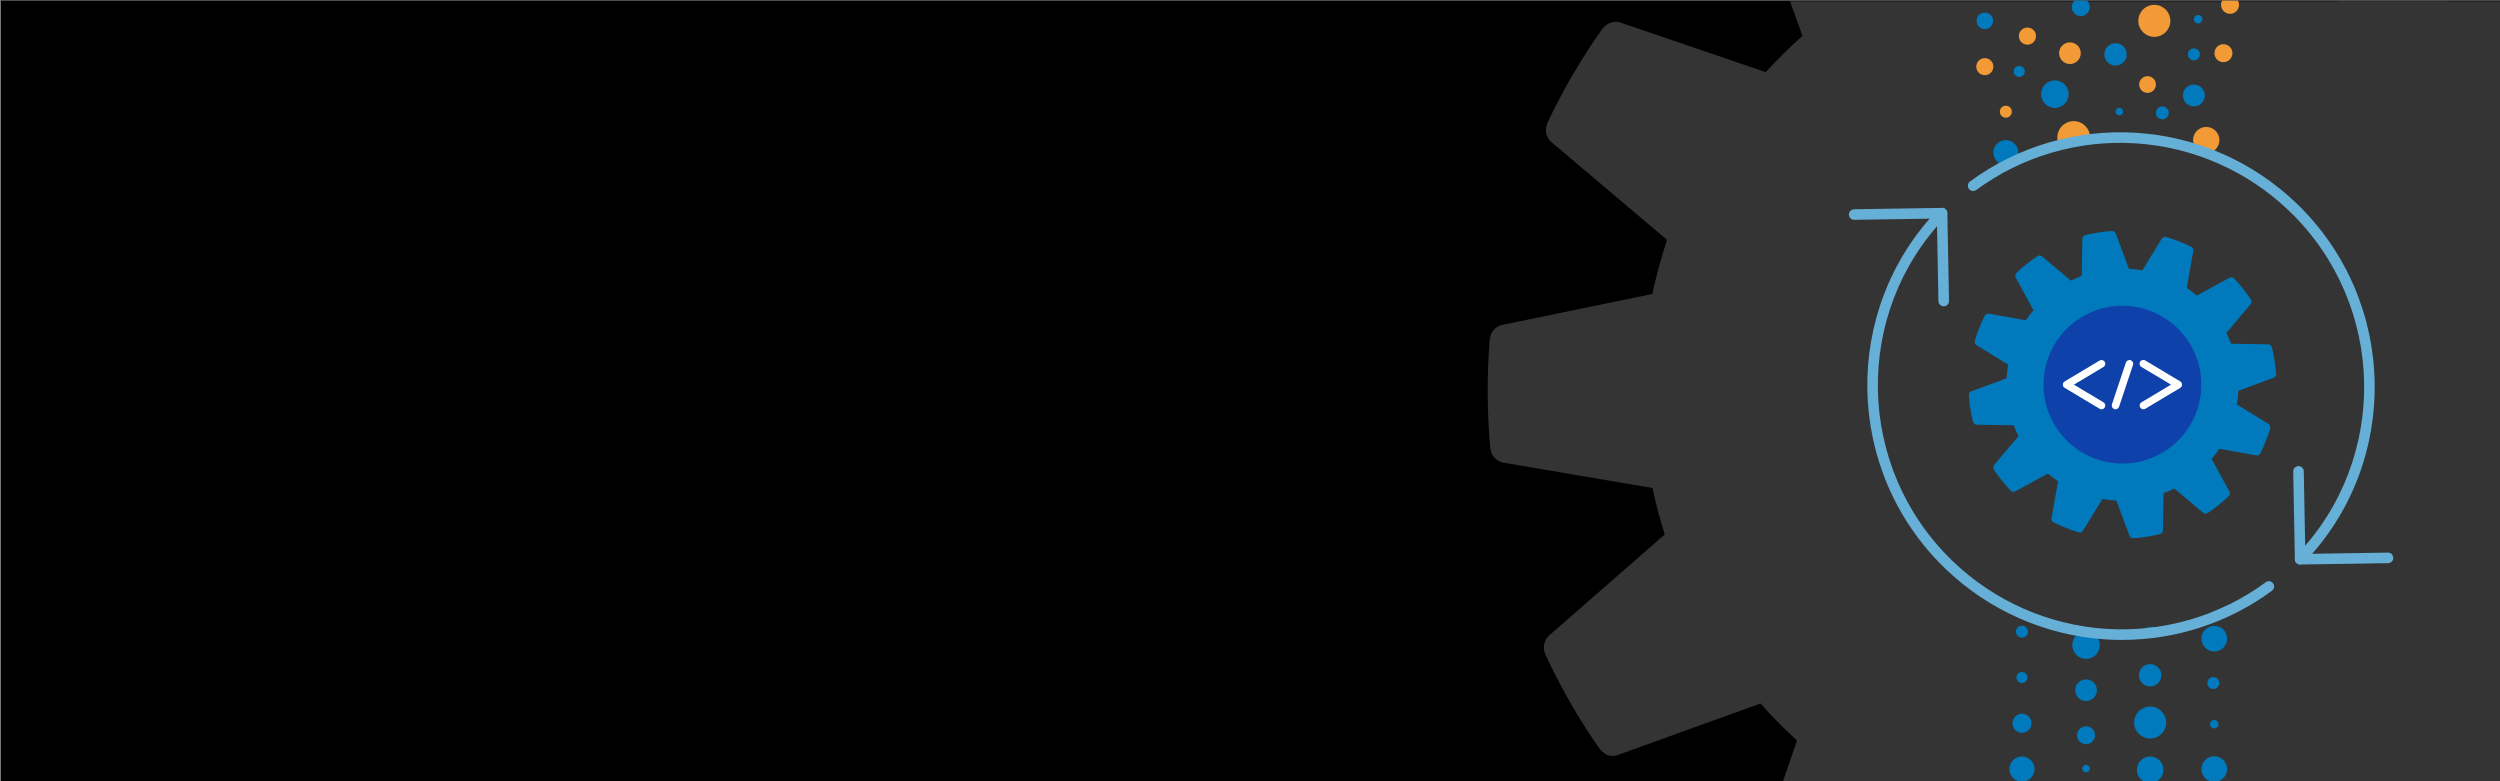 <svg viewBox="0 0 1920 600" xmlns:xlink="http://www.w3.org/1999/xlink" xmlns="http://www.w3.org/2000/svg"><rect x="0" y="0" width="1920" height="600" fill="#808080" stroke="none"/><defs><style>.cls-1{fill:#343434;}.cls-1,.cls-2,.cls-3,.cls-4,.cls-5,.cls-6,.cls-7,.cls-8{stroke-width:0px;}.cls-2{fill:none;}.cls-3{fill:#66afd7;}.cls-4{fill:#007abc;}.cls-9{clip-path:url(#clippath-1);}.cls-10{clip-path:url(#clippath-3);}.cls-11{clip-path:url(#clippath-2);}.cls-5{fill:#f29a36;}.cls-6{fill:#000;}.cls-7{fill:#0e41aa;}.cls-8{fill:#fff;}</style><clipPath id="clippath-1"><rect height="598.153" width="1941.747" y="1.198" x="-1992.96" class="cls-2"></rect></clipPath><clipPath id="clippath-2"><rect height="598.989" width="1929.688" y="1.011" x="-9.688" class="cls-2"></rect></clipPath><clipPath id="clippath-3"><rect height="600" width="374.871" y=".457" x="1441.284" class="cls-2"></rect></clipPath></defs><g id="bg"><rect height="600" width="1920" y=".457" x=".708" class="cls-6"></rect></g><g id="BIG-IP_Next_Gear"><g class="cls-9"><path d="M96.379,256.416c0-.205-.183-.319-.228-.502-.279-2.126-1.175-4.123-2.576-5.745-.251-.288-.526-.555-.821-.798-1.582-1.615-3.617-2.712-5.836-3.146l-111.347-18.74c-2.485-11.718-5.562-23.277-9.119-34.585L52.493,117.438c3.522-3.29,4.671-8.4,2.895-12.881v-.479c-11.555-24.903-25.287-48.736-41.036-71.222-.183-.251-.433-.387-.616-.615-.343-.415-.716-.804-1.117-1.163-.644-.574-1.347-1.079-2.097-1.504-.412-.24-.838-.453-1.277-.639-.903-.371-1.855-.609-2.827-.707-.361-.074-.727-.127-1.094-.16-1.425-.068-2.85.141-4.195.616l-106.194,38.575c-8.503-9.602-17.522-18.734-27.016-27.358l36.796-108.2c.649-2.11.649-4.365,0-6.475-.085-.385-.192-.766-.319-1.14-.731-1.994-2.022-3.736-3.716-5.016-.114,0-.114-.251-.228-.342-22.425-15.855-46.205-29.701-71.062-41.378h-.501c-1.977-.866-4.165-1.135-6.293-.775-.341.074-.676.174-1.003.296-2.225.528-4.231,1.73-5.746,3.443l-72.749,86.428c-13.089-4.393-26.427-8.009-39.943-10.829l-23.208-112.008c-.513-2.129-1.648-4.058-3.261-5.54-.311-.342-.646-.662-1.003-.957-1.636-1.342-3.622-2.188-5.722-2.44,0,0-.183,0-.319-.137-27.365-2.232-54.872-2.079-82.211.456-.228,0-.365.228-.57.251-2.548.312-4.885,1.574-6.543,3.534-1.521,1.529-2.559,3.471-2.987,5.585l-18.922,111.324c-11.627,2.44-23.186,5.494-34.562,9.119l-75.371-86.063c-1.49-1.63-3.436-2.774-5.585-3.283-.388-.13-.785-.237-1.186-.319-2.053-.332-4.158-.096-6.087.684h-.479c-24.926,11.537-48.776,25.27-71.267,41.036-.137,0-.16.297-.297.411-1.711,1.298-3.009,3.064-3.739,5.084-.137.388-.183.707-.297,1.094-.637,2.173-.59,4.49.137,6.634l38.392,106.217c-9.585,8.513-18.717,17.523-27.357,26.993l-108.269-36.956c-2.083-.616-4.3-.616-6.384,0-.458.102-.908.239-1.345.41-1.937.722-3.634,1.969-4.902,3.602,0,.137-.273.137-.365.274-15.889,22.396-29.766,46.153-41.47,70.993v.525c-.855,1.981-1.101,4.171-.707,6.292,0,.388.205.707.297,1.094.549,2.184,1.74,4.154,3.42,5.654l86.337,72.954c-4.427,13.189-8.081,26.625-10.943,40.239l-111.939,23.049c-2.145.481-4.092,1.602-5.586,3.215-.319.273-.616.57-.889.889-1.312,1.634-2.148,3.598-2.416,5.676,0,.16-.16.274-.183.433-2.228,27.318-2.091,54.779.411,82.074,0,.205.182.319.228.502.274,2.122,1.162,4.119,2.554,5.745.264.283.546.55.843.798,1.557,1.579,3.549,2.659,5.722,3.101l111.324,18.945c2.46,11.674,5.503,23.217,9.119,34.585l-86.245,75.326c-1.635,1.495-2.779,3.451-3.283,5.608-.12.367-.219.74-.296,1.117-.379,2.09-.141,4.244.684,6.202v.433c11.532,24.944,25.265,48.809,41.037,71.313.137.182.365.251.501.433.806,1.002,1.777,1.857,2.873,2.53.342.205.615.525.98.707,1.431.672,2.981,1.051,4.56,1.117h.365c1.322-.002,2.633-.233,3.876-.684l106.239-38.346c8.535,9.675,17.591,18.876,27.13,27.563l-37.002,108.11c-.649,2.109-.649,4.365,0,6.474.074.396.182.785.319,1.163.72,1.975,1.985,3.707,3.648,4.993.137,0,.137.274.273.365,22.391,15.898,46.139,29.79,70.971,41.516.251,0,.502,0,.73.16.918.336,1.876.55,2.85.638.421.12.846.22,1.277.297.151.011.304.011.456,0,1.101-.069,2.186-.307,3.214-.707.416-.093.827-.207,1.231-.342,1.47-.669,2.77-1.658,3.807-2.895l72.954-86.291c13.51,4.552,27.282,8.283,41.242,11.171l23.254,111.757c.485,2.275,1.674,4.341,3.397,5.905.137,0,.228.273.365.387,1.707,1.432,3.803,2.321,6.019,2.554.182,0,.273.182.456.205h.935c12.289.98,24.622,1.504,36.956,1.504,14.819,0,29.638-.707,44.319-2.098.205,0,.342-.205.547-.228,2.204-.297,4.272-1.232,5.95-2.69.16-.137.251-.319.388-.456,1.709-1.629,2.851-3.762,3.26-6.087l18.717-111.369c11.65-2.485,23.209-5.562,34.562-9.119l75.508,86.018c1.05,1.185,2.34,2.133,3.785,2.781.446.149.903.263,1.368.342.982.365,2.011.588,3.055.661h.365c.446-.067.887-.158,1.322-.274.974-.085,1.932-.3,2.85-.638.205,0,.41,0,.615-.114,24.9-11.547,48.726-25.279,71.199-41.037.16,0,.16-.319.319-.433,1.702-1.301,2.993-3.067,3.716-5.084.116-.358.207-.724.274-1.094.627-2.167.579-4.473-.137-6.612l-38.621-106.149c9.603-8.51,18.736-17.536,27.358-27.039L.261,573.949c1.19.404,2.437.612,3.693.616h.387c1.645-.047,3.262-.444,4.742-1.163.119-.084.233-.176.342-.274,1.342-.746,2.514-1.763,3.442-2.986.114-.137.274-.183.388-.319,15.857-22.411,29.697-46.184,41.356-71.039v-.547c.809-1.977,1.046-4.141.684-6.247-.082-.378-.189-.752-.319-1.117-.539-2.194-1.741-4.168-3.442-5.654l-86.428-72.886c4.422-13.185,8.053-26.622,10.875-40.239l111.894-23.254c2.152-.49,4.108-1.618,5.608-3.237.298-.272.58-.561.843-.866,1.333-1.639,2.172-3.624,2.417-5.722,0-.16.159-.251.182-.411,2.189-27.36,2.006-54.859-.547-82.187Z" class="cls-1"></path></g><g class="cls-11"><path d="M2104.914,254.391c0-.212-.188-.329-.235-.518-.288-2.193-1.212-4.255-2.659-5.929-.259-.297-.542-.573-.847-.823-1.633-1.667-3.733-2.799-6.023-3.247l-114.904-19.339c-2.564-12.092-5.74-24.02-9.411-35.69l88.79-77.873c3.634-3.395,4.82-8.669,2.987-13.293v-.494c-11.924-25.698-26.095-50.293-42.348-73.497-.188-.259-.447-.4-.635-.635-.354-.429-.739-.829-1.153-1.2-.664-.592-1.39-1.113-2.164-1.553-.425-.248-.865-.468-1.318-.659-.932-.383-1.915-.628-2.917-.729-.373-.076-.75-.131-1.129-.165-1.47-.07-2.941.146-4.329.635l-109.587,39.807c-8.775-9.909-18.082-19.333-27.879-28.232l37.972-111.657c.67-2.177.67-4.505,0-6.682-.088-.398-.198-.791-.329-1.176-.755-2.058-2.086-3.855-3.835-5.176-.118,0-.118-.259-.235-.353-23.142-16.361-47.681-30.65-73.332-42.7h-.517c-2.04-.894-4.298-1.171-6.494-.8-.352.077-.698.179-1.035.305-2.296.545-4.366,1.785-5.929,3.553l-75.073,89.189c-13.507-4.533-27.271-8.265-41.219-11.175l-23.95-115.586c-.529-2.197-1.701-4.188-3.365-5.717-.321-.353-.667-.683-1.035-.988-1.689-1.385-3.737-2.258-5.905-2.517,0,0-.188,0-.329-.141-28.239-2.303-56.625-2.146-84.837.47-.235,0-.376.235-.588.259-2.63.322-5.041,1.624-6.752,3.647-1.57,1.578-2.641,3.582-3.082,5.764l-19.527,114.881c-11.999,2.517-23.927,5.67-35.666,9.411l-77.779-88.813c-1.538-1.682-3.546-2.862-5.764-3.388-.401-.135-.81-.245-1.224-.329-2.119-.343-4.291-.099-6.281.706h-.494c-25.723,11.906-50.335,26.077-73.544,42.348-.142,0-.165.306-.306.424-1.765,1.34-3.106,3.162-3.858,5.246-.142.4-.188.73-.306,1.129-.658,2.242-.609,4.633.141,6.846l39.619,109.61c-9.891,8.785-19.315,18.083-28.232,27.856l-111.728-38.137c-2.15-.635-4.438-.635-6.588,0-.473.105-.937.247-1.388.423-1.999.746-3.75,2.032-5.058,3.717,0,.142-.282.142-.376.283-16.397,23.111-30.717,47.628-42.795,73.262v.541c-.882,2.044-1.136,4.304-.73,6.493,0,.4.212.729.306,1.129.566,2.254,1.796,4.286,3.529,5.834l89.095,75.285c-4.569,13.61-8.339,27.475-11.293,41.525l-115.516,23.785c-2.213.497-4.223,1.653-5.764,3.317-.329.282-.635.588-.918.918-1.354,1.686-2.217,3.713-2.494,5.858,0,.165-.165.283-.188.447-2.299,28.191-2.158,56.529.424,84.696,0,.212.188.329.235.518.283,2.19,1.199,4.25,2.635,5.929.272.292.563.567.87.823,1.606,1.63,3.662,2.744,5.905,3.2l114.881,19.55c2.538,12.047,5.679,23.958,9.411,35.69l-89.001,77.732c-1.687,1.543-2.868,3.561-3.388,5.787-.124.378-.226.763-.305,1.153-.391,2.156-.145,4.38.706,6.4v.447c11.901,25.741,26.072,50.368,42.348,73.592.141.188.376.259.517.447.832,1.034,1.834,1.917,2.965,2.611.353.212.635.541,1.011.729,1.476.693,3.076,1.085,4.706,1.153h.376c1.364-.002,2.717-.24,4-.706l109.634-39.571c8.808,9.984,18.153,19.479,27.997,28.443l-38.184,111.564c-.669,2.177-.669,4.505,0,6.681.077.408.187.81.329,1.2.743,2.038,2.048,3.825,3.765,5.152.141,0,.141.283.282.376,23.106,16.406,47.613,30.742,73.238,42.842.259,0,.518,0,.753.165.948.346,1.936.568,2.941.658.434.124.873.227,1.318.306.156.011.314.011.47,0,1.136-.071,2.256-.317,3.317-.729.43-.096.853-.213,1.27-.353,1.517-.69,2.859-1.711,3.929-2.988l75.285-89.048c13.941,4.698,28.154,8.547,42.56,11.528l23.997,115.327c.501,2.348,1.727,4.48,3.505,6.094.141,0,.235.282.376.4,1.762,1.478,3.925,2.396,6.211,2.635.188,0,.282.188.47.212h.964c12.681,1.011,25.409,1.553,38.137,1.553,15.292,0,30.585-.729,45.735-2.165.212,0,.353-.211.565-.235,2.274-.307,4.408-1.272,6.14-2.776.165-.141.259-.329.4-.47,1.763-1.681,2.942-3.882,3.364-6.281l19.315-114.927c12.022-2.564,23.95-5.74,35.666-9.411l77.92,88.766c1.083,1.223,2.415,2.202,3.906,2.87.461.154.932.272,1.411.353,1.013.377,2.075.607,3.152.682h.376c.46-.069.915-.163,1.365-.283,1.005-.088,1.994-.309,2.941-.658.211,0,.423,0,.635-.118,25.696-11.916,50.283-26.087,73.473-42.348.165,0,.165-.329.329-.447,1.757-1.343,3.089-3.165,3.835-5.246.119-.37.213-.747.283-1.129.647-2.236.598-4.616-.141-6.823l-39.855-109.54c9.91-8.782,19.335-18.097,28.232-27.903l111.657,37.878c1.228.417,2.515.631,3.811.635h.4c1.698-.049,3.366-.458,4.894-1.2.123-.087.241-.181.353-.283,1.385-.769,2.595-1.819,3.552-3.082.118-.142.283-.188.4-.329,16.364-23.127,30.646-47.66,42.677-73.309v-.565c.835-2.04,1.079-4.274.706-6.446-.085-.39-.195-.776-.329-1.153-.556-2.264-1.796-4.301-3.552-5.834l-89.189-75.214c4.563-13.606,8.311-27.472,11.222-41.525l115.469-23.997c2.221-.505,4.239-1.67,5.788-3.341.308-.28.598-.579.87-.894,1.376-1.691,2.241-3.74,2.494-5.905,0-.165.164-.259.188-.424,2.259-28.234,2.07-56.612-.564-84.813Z" class="cls-1"></path><rect height="611.89" width="125.035" y=".734" x="1795.672" class="cls-1"></rect></g></g><g id="Place_Illustrations_here"><g class="cls-10"><path d="M1592.608,93.032c6.941,0,12.569,5.627,12.569,12.569,0,6.942-5.627,12.569-12.569,12.569-6.942,0-12.569-5.627-12.569-12.569,0-6.941,5.627-12.569,12.569-12.569Z" class="cls-5"></path><path d="M1578.145,61.746c5.843,0,10.579,4.736,10.579,10.579,0,5.843-4.736,10.579-10.579,10.579-5.843,0-10.579-4.737-10.579-10.579s4.736-10.579,10.579-10.579Z" class="cls-4"></path><path d="M1589.714,32.527c4.594,0,8.319,3.724,8.319,8.319,0,4.594-3.724,8.319-8.319,8.319-4.595,0-8.319-3.725-8.319-8.319,0-4.595,3.724-8.319,8.319-8.319Z" class="cls-5"></path><path d="M1598.033-1.408c3.795,0,6.872,3.077,6.872,6.872,0,3.795-3.077,6.872-6.872,6.872-3.796,0-6.872-3.077-6.872-6.872,0-3.795,3.077-6.872,6.872-6.872Z" class="cls-4"></path><circle r="4.883" cy="124.919" cx="1638.938" class="cls-4"></circle><path d="M1627.635,82.832c1.598,0,2.893,1.296,2.893,2.894,0,1.598-1.295,2.893-2.893,2.893-1.598,0-2.893-1.296-2.893-2.893,0-1.598,1.296-2.894,2.893-2.894Z" class="cls-4"></path><path d="M1660.684,81.734c2.73,0,4.942,2.213,4.942,4.943,0,2.729-2.212,4.942-4.942,4.942-2.729,0-4.942-2.213-4.942-4.942,0-2.73,2.213-4.943,4.942-4.943Z" class="cls-4"></path><circle r="8.59" cy="41.749" cx="1624.742" class="cls-4"></circle><path d="M1654.532,3.721c6.792,0,12.298,5.506,12.298,12.297,0,6.792-5.506,12.298-12.298,12.298-6.792,0-12.298-5.506-12.298-12.298,0-6.792,5.506-12.297,12.298-12.297Z" class="cls-5"></path><path d="M1694.387,97.487c5.585,0,10.113,4.528,10.113,10.113,0,5.585-4.528,10.113-10.113,10.113-5.585,0-10.113-4.528-10.113-10.113,0-5.585,4.528-10.113,10.113-10.113Z" class="cls-5"></path><path d="M1684.906,64.924c4.64,0,8.402,3.762,8.402,8.402,0,4.64-3.762,8.402-8.402,8.402-4.641,0-8.402-3.762-8.402-8.402,0-4.64,3.762-8.402,8.402-8.402Z" class="cls-4"></path><path d="M1688.162,11.506c1.798,0,3.255,1.457,3.255,3.255,0,1.798-1.457,3.255-3.255,3.255-1.798,0-3.255-1.457-3.255-3.255,0-1.798,1.457-3.255,3.255-3.255Z" class="cls-4"></path><path d="M1684.906,37.137c2.547,0,4.612,2.065,4.612,4.612,0,2.547-2.065,4.612-4.612,4.612-2.547,0-4.612-2.065-4.612-4.612,0-2.547,2.065-4.612,4.612-4.612Z" class="cls-4"></path><path d="M1540.49,107.6c5.294,0,9.585,4.291,9.585,9.585,0,5.294-4.291,9.585-9.585,9.585s-9.585-4.291-9.585-9.585,4.291-9.585,9.585-9.585Z" class="cls-4"></path><circle r="4.612" cy="85.778" cx="1540.49" class="cls-5"></circle><circle r="4.25" cy="54.86" cx="1550.75" class="cls-4"></circle><path d="M1649.307,58.506c3.544,0,6.417,2.873,6.417,6.417,0,3.544-2.873,6.417-6.417,6.417-3.544,0-6.417-2.873-6.417-6.417,0-3.544,2.873-6.417,6.417-6.417Z" class="cls-5"></path><path d="M1557.072,21.159c3.632,0,6.576,2.944,6.576,6.576,0,3.632-2.944,6.576-6.576,6.576-3.632,0-6.576-2.944-6.576-6.576,0-3.632,2.944-6.576,6.576-6.576Z" class="cls-5"></path><path d="M1524.338,9.681c3.5,0,6.337,2.838,6.337,6.338,0,3.5-2.837,6.338-6.337,6.338-3.5,0-6.338-2.838-6.338-6.338,0-3.5,2.837-6.338,6.338-6.338Z" class="cls-4"></path><circle r="6.568" cy="51.187" cx="1524.337" class="cls-5"></circle><circle r="6.909" cy="40.846" cx="1707.597" class="cls-5"></circle><circle r="6.909" cy="3.721" cx="1712.661" class="cls-5"></circle><path d="M1602.097,437.383c6.142,0,11.122-4.98,11.122-11.122,0-6.143-4.98-11.122-11.122-11.122-6.143,0-11.122,4.979-11.122,11.122,0,6.142,4.98,11.122,11.122,11.122Z" class="cls-4"></path><path d="M1602.097,473.435c6.941,0,12.569-5.627,12.569-12.569,0-6.942-5.627-12.569-12.569-12.569-6.942,0-12.569,5.627-12.569,12.569s5.627,12.569,12.569,12.569Z" class="cls-4"></path><path d="M1602.097,506.051c5.843,0,10.579-4.736,10.579-10.579,0-5.843-4.736-10.579-10.579-10.579-5.843,0-10.579,4.737-10.579,10.579,0,5.843,4.736,10.579,10.579,10.579Z" class="cls-4"></path><path d="M1602.097,538.395c4.594,0,8.319-3.724,8.319-8.319,0-4.594-3.724-8.319-8.319-8.319-4.595,0-8.319,3.725-8.319,8.319,0,4.595,3.724,8.319,8.319,8.319Z" class="cls-4"></path><path d="M1602.097,571.554c3.795,0,6.872-3.077,6.872-6.872,0-3.795-3.077-6.872-6.872-6.872-3.796,0-6.872,3.077-6.872,6.872,0,3.795,3.077,6.872,6.872,6.872Z" class="cls-4"></path><path d="M1602.097,593.18c1.598,0,2.893-1.296,2.893-2.893,0-1.598-1.296-2.894-2.893-2.894s-2.894,1.295-2.894,2.894c0,1.598,1.296,2.893,2.894,2.893Z" class="cls-4"></path><circle r="12.026" cy="409.703" cx="1651.32" class="cls-4"></circle><circle r="4.883" cy="446.003" cx="1651.32" class="cls-4"></circle><path d="M1651.32,485.197c1.598,0,2.893-1.296,2.893-2.894,0-1.598-1.295-2.893-2.893-2.893-1.598,0-2.893,1.296-2.893,2.893,0,1.598,1.296,2.894,2.893,2.894Z" class="cls-4"></path><circle r="8.59" cy="518.603" cx="1651.321" class="cls-4"></circle><path d="M1651.321,567.201c6.792,0,12.298-5.506,12.298-12.297,0-6.792-5.506-12.298-12.298-12.298-6.792,0-12.298,5.506-12.298,12.298,0,6.792,5.506,12.297,12.298,12.297Z" class="cls-4"></path><path d="M1651.321,601.421c5.643,0,10.218-4.575,10.218-10.218,0-5.643-4.575-10.218-10.218-10.218-5.643,0-10.218,4.575-10.218,10.218,0,5.643,4.575,10.218,10.218,10.218Z" class="cls-4"></path><path d="M1700.544,428.742c3.895,0,7.053-3.158,7.053-7.053,0-3.895-3.158-7.053-7.053-7.053-3.895,0-7.053,3.158-7.053,7.053,0,3.895,3.158,7.053,7.053,7.053Z" class="cls-4"></path><path d="M1700.544,469.785c6.692,0,12.116-5.425,12.116-12.117,0-6.692-5.425-12.116-12.116-12.116-6.692,0-12.117,5.425-12.117,12.116,0,6.692,5.425,12.117,12.117,12.117Z" class="cls-4"></path><path d="M1700.544,500.355c5.443,0,9.856-4.413,9.856-9.856,0-5.443-4.413-9.856-9.856-9.856s-9.856,4.413-9.856,9.856c0,5.443,4.413,9.856,9.856,9.856Z" class="cls-4"></path><path d="M1700.544,559.416c1.798,0,3.255-1.457,3.255-3.255,0-1.798-1.457-3.255-3.255-3.255-1.798,0-3.255,1.457-3.255,3.255,0,1.798,1.457,3.255,3.255,3.255Z" class="cls-4"></path><path d="M1699.821,529.174c2.547,0,4.612-2.065,4.612-4.612s-2.065-4.612-4.612-4.612c-2.547,0-4.612,2.065-4.612,4.612,0,2.547,2.065,4.612,4.612,4.612Z" class="cls-4"></path><path d="M1700.545,600.504c5.443,0,9.856-4.413,9.856-9.856,0-5.443-4.413-9.856-9.856-9.856-5.444,0-9.856,4.413-9.856,9.856,0,5.443,4.413,9.856,9.856,9.856Z" class="cls-4"></path><path d="M1552.873,421.771c3.845,0,6.962-3.117,6.962-6.962,0-3.845-3.117-6.963-6.962-6.963-3.845,0-6.962,3.117-6.962,6.963,0,3.845,3.117,6.962,6.962,6.962Z" class="cls-4"></path><path d="M1552.873,459.561c5.294,0,9.585-4.291,9.585-9.585,0-5.294-4.291-9.585-9.585-9.585-5.294,0-9.585,4.291-9.585,9.585,0,5.293,4.291,9.585,9.585,9.585Z" class="cls-4"></path><circle r="4.612" cy="485.144" cx="1552.873" class="cls-4"></circle><circle r="4.25" cy="520.312" cx="1552.873" class="cls-4"></circle><path d="M1552.873,562.804c4.045,0,7.324-3.279,7.324-7.324,0-4.045-3.279-7.324-7.324-7.324-4.045,0-7.324,3.279-7.324,7.324,0,4.045,3.279,7.324,7.324,7.324Z" class="cls-4"></path><path d="M1552.873,600.323c5.343,0,9.675-4.332,9.675-9.675,0-5.343-4.332-9.675-9.675-9.675-5.343,0-9.675,4.332-9.675,9.675,0,5.343,4.332,9.675,9.675,9.675Z" class="cls-4"></path></g><circle r="187.089" cy="295.585" cx="1631.093" class="cls-1"></circle><path d="M1744.803,266.626c-.008-.051-.058-.073-.076-.117-.151-.521-.451-.987-.863-1.339-.074-.063-.153-.119-.236-.168-.457-.344-1.008-.541-1.58-.565l-28.576-.449c-1.068-2.838-2.278-5.613-3.599-8.307l18.657-22.16c.756-.957.849-2.28.234-3.334l-.018-.12c-3.84-5.791-8.184-11.232-12.981-16.259-.055-.056-.123-.08-.178-.131-.102-.091-.21-.174-.324-.248-.183-.119-.378-.219-.582-.297-.112-.044-.227-.082-.344-.111-.24-.058-.487-.082-.734-.069-.093-.005-.187-.004-.28.002-.359.037-.708.144-1.026.314l-25.104,13.697c-2.493-2.079-5.098-4.021-7.802-5.817l5.087-28.477c.082-.553-.004-1.117-.247-1.62-.036-.093-.077-.184-.123-.273-.259-.471-.648-.858-1.121-1.114-.029.004-.038-.058-.07-.077-6.215-3.113-12.693-5.673-19.358-7.648l-.125.019c-.528-.141-1.085-.125-1.604.046-.082.032-.163.069-.24.112-.537.217-.993.594-1.307,1.08l-14.913,24.398c-3.443-.601-6.918-.998-10.407-1.189l-10.073-27.144c-.209-.513-.567-.953-1.027-1.262-.091-.074-.187-.141-.287-.201-.461-.273-.99-.41-1.525-.393,0,0-.046.007-.085-.022-6.933.484-13.81,1.569-20.555,3.245-.057.009-.083.071-.133.084-.626.175-1.162.58-1.503,1.133-.322.441-.508.966-.535,1.511l-.496,28.578c-2.817,1.053-5.593,2.258-8.301,3.598l-22.138-18.666c-.435-.351-.966-.563-1.523-.609-.102-.018-.205-.029-.309-.035-.526-.005-1.044.134-1.497.403l-.12.018c-5.798,3.836-11.243,8.181-16.271,12.983-.034.005-.029.08-.059.114-.379.39-.636.881-.742,1.415-.02.102-.019.184-.033.285-.077.568.023,1.146.287,1.655l13.652,25.117c-2.074,2.495-4.016,5.098-5.818,7.796l-28.5-5.124c-.545-.075-1.1.01-1.597.243-.111.043-.218.094-.321.154-.457.255-.834.631-1.089,1.088.005.034-.063.045-.081.082-3.123,6.209-5.691,12.683-7.674,19.344l.02.131c-.138.528-.117,1.086.063,1.601.015.097.078.169.116.263.221.526.594.973,1.071,1.285l24.383,14.968c-.606,3.469-1.008,6.97-1.206,10.486l-27.133,10.03c-.518.202-.963.557-1.275,1.017-.069.08-.132.166-.189.256-.266.459-.401.982-.388,1.512.006.04-.03.075-.029.115.483,6.921,1.563,13.787,3.228,20.522.008.051.058.073.076.117.149.521.448.986.858,1.34.077.061.157.117.241.168.45.336.989.53,1.55.558l28.578.501c1.06,2.827,2.261,5.6,3.599,8.307l-18.713,22.133c-.352.436-.564.969-.608,1.528-.016.096-.027.193-.032.291-.015.537.126,1.067.407,1.526l.016.108c3.836,5.803,8.181,11.251,12.985,16.282.041.04.101.049.142.089.24.22.515.397.815.524.093.038.174.108.272.139.384.114.786.15,1.184.106l.091-.014c.331-.051.65-.159.944-.319l25.124-13.641c2.504,2.096,5.121,4.054,7.838,5.864l-5.142,28.462c-.082.552.004,1.117.247,1.62.034.096.075.189.124.279.255.467.638.852,1.103,1.11.034-.005.045.063.082.081,6.208,3.126,12.68,5.697,19.34,7.686.063-.01.126-.019.189.012.243.049.49.066.737.051.11.014.22.023.331.026.038-.003.076-.009.114-.017.273-.059.535-.16.777-.299.101-.039.199-.083.295-.132.342-.223.63-.52.842-.87l14.969-24.371c3.554.625,7.142,1.034,10.746,1.225l10.075,27.08c.208.551.584,1.022,1.075,1.348.034-.005.067.06.106.083.482.293,1.04.436,1.603.41.046-.007.075.035.122.034l.234-.036c3.112-.223,6.219-.561,9.305-1.031,3.708-.564,7.389-1.305,11.01-2.213.051-.008.078-.064.128-.078.54-.158,1.022-.471,1.387-.9.035-.04.051-.089.08-.129.366-.473.57-1.05.584-1.647l.442-28.581c2.821-1.065,5.596-2.276,8.301-3.598l22.17,18.649c.308.257.667.445,1.053.552.117.02.236.031.355.033.26.054.525.071.79.049l.091-.014c.109-.034.216-.073.32-.119.241-.058.472-.149.689-.268.051-.008.103-.016.15-.052,5.791-3.838,11.23-8.181,16.254-12.98.04-.006.028-.086.063-.121.376-.39.632-.881.736-1.414.015-.094.024-.189.027-.284.074-.566-.025-1.141-.286-1.649l-13.707-25.091c2.079-2.495,4.021-5.102,5.816-7.808l28.473,5.064c.313.056.633.06.948.013l.097-.015c.41-.075.799-.235,1.142-.472.027-.026.052-.053.075-.082.308-.238.562-.537.748-.878.023-.039.062-.056.085-.095,3.115-6.212,5.672-12.688,7.643-19.351l-.021-.137c.127-.526.104-1.076-.067-1.589-.035-.092-.076-.181-.122-.267-.218-.528-.594-.977-1.077-1.284l-24.403-14.947c.604-3.468,1.001-6.968,1.189-10.483l27.114-10.08c.52-.205.966-.561,1.28-1.024.064-.079.124-.162.178-.249.271-.461.405-.99.387-1.524-.006-.04.03-.069.03-.11-.494-6.93-1.587-13.804-3.267-20.545Z" class="cls-4"></path><path d="M1642.307,354.737c-1.069.221-2.137.419-3.209.582-14.798,2.241-29.902-1.074-42.401-9.307-27.946-18.407-35.679-55.984-17.272-83.93,18.407-27.946,55.984-35.679,83.93-17.272,13.393,8.825,22.741,22.6,25.994,38.306,6.787,32.768-14.274,64.834-47.042,71.621Z" class="cls-7"></path><path d="M1616.438,277.893c-.819-1.367-2.591-1.812-3.958-.993,0,0,0,0,0,0l-26.816,16.031c-1.367.818-1.812,2.59-.994,3.958.244.408.586.749.994.994l26.816,16.031c.447.27.96.412,1.483.41,1.593-.005,2.881-1.3,2.877-2.894-.003-1.007-.531-1.94-1.394-2.461l-22.678-13.561,22.678-13.561c1.364-.819,1.808-2.587.993-3.953Z" class="cls-8"></path><path d="M1647.623,276.901c-1.335-.869-3.123-.491-3.992.844-.869,1.335-.491,3.123.844,3.992.059.039.12.075.182.109l22.678,13.561-22.678,13.561c-1.364.824-1.802,2.597-.978,3.961.521.862,1.454,1.391,2.461,1.394.523.003,1.036-.139,1.483-.41l26.816-16.031c1.367-.818,1.812-2.59.994-3.958-.244-.408-.586-.749-.994-.994l-26.816-16.031Z" class="cls-8"></path><path d="M1636.33,276.635c-1.511-.506-3.146.309-3.652,1.821,0,.001,0,.002,0,.003l-10.704,32.067c-.506,1.511.309,3.146,1.821,3.652.001,0,.002,0,.003,0,.294.098.602.147.912.144,1.242.002,2.346-.79,2.741-1.968l10.681-32.067c.508-1.506-.297-3.139-1.8-3.653Z" class="cls-8"></path><path d="M1766.523,433.549c-2.206,0-4.012-1.767-4.054-3.979l-1.28-67.479c-.042-2.24,1.739-4.09,3.979-4.133.026,0,.053,0,.079,0,2.205,0,4.012,1.766,4.054,3.979l1.204,63.438,63.434-.976c.021,0,.042,0,.064,0,2.211,0,4.02,1.775,4.054,3.994.035,2.24-1.753,4.084-3.993,4.118l-67.476,1.038c-.021,0-.042,0-.064,0Z" class="cls-3"></path><path d="M1492.78,235.26c-2.205,0-4.012-1.766-4.054-3.979l-1.204-63.439-63.434.976c-2.252.042-4.084-1.753-4.118-3.993-.034-2.24,1.754-4.084,3.993-4.118l67.476-1.038c2.244-.055,4.076,1.745,4.118,3.979l1.28,67.48c.042,2.24-1.739,4.09-3.979,4.133-.026,0-.052,0-.078,0Z" class="cls-3"></path><path d="M1629.555,491.47c-4.102,0-8.207-.129-12.32-.389-46.236-2.921-90.099-22.311-123.511-54.599-77.433-74.826-79.774-198.484-5.219-275.654,1.557-1.611,4.125-1.655,5.736-.099,1.611,1.556,1.656,4.124.099,5.735-71.447,73.953-69.194,192.465,5.022,264.184,32.028,30.95,74.071,49.537,118.385,52.336,43.823,2.771,87.267-9.957,122.325-35.833,1.802-1.331,4.342-.947,5.672.854,1.33,1.803.948,4.343-.855,5.673-33.299,24.578-73.846,37.791-115.333,37.791Z" class="cls-3"></path><path d="M1766.444,433.471c-1.015,0-2.031-.379-2.818-1.14-1.611-1.557-1.655-4.124-.099-5.735,71.447-73.953,69.194-192.466-5.022-264.184-32.027-30.95-74.07-49.536-118.384-52.335-43.821-2.771-87.266,9.956-122.324,35.832-1.802,1.33-4.342.948-5.672-.855-1.33-1.802-.948-4.342.855-5.672,36.591-27.007,81.919-40.289,127.653-37.401,46.235,2.921,90.098,22.311,123.51,54.598,77.433,74.827,79.774,198.485,5.219,275.655-.795.824-1.856,1.238-2.917,1.238Z" class="cls-3"></path></g></svg>